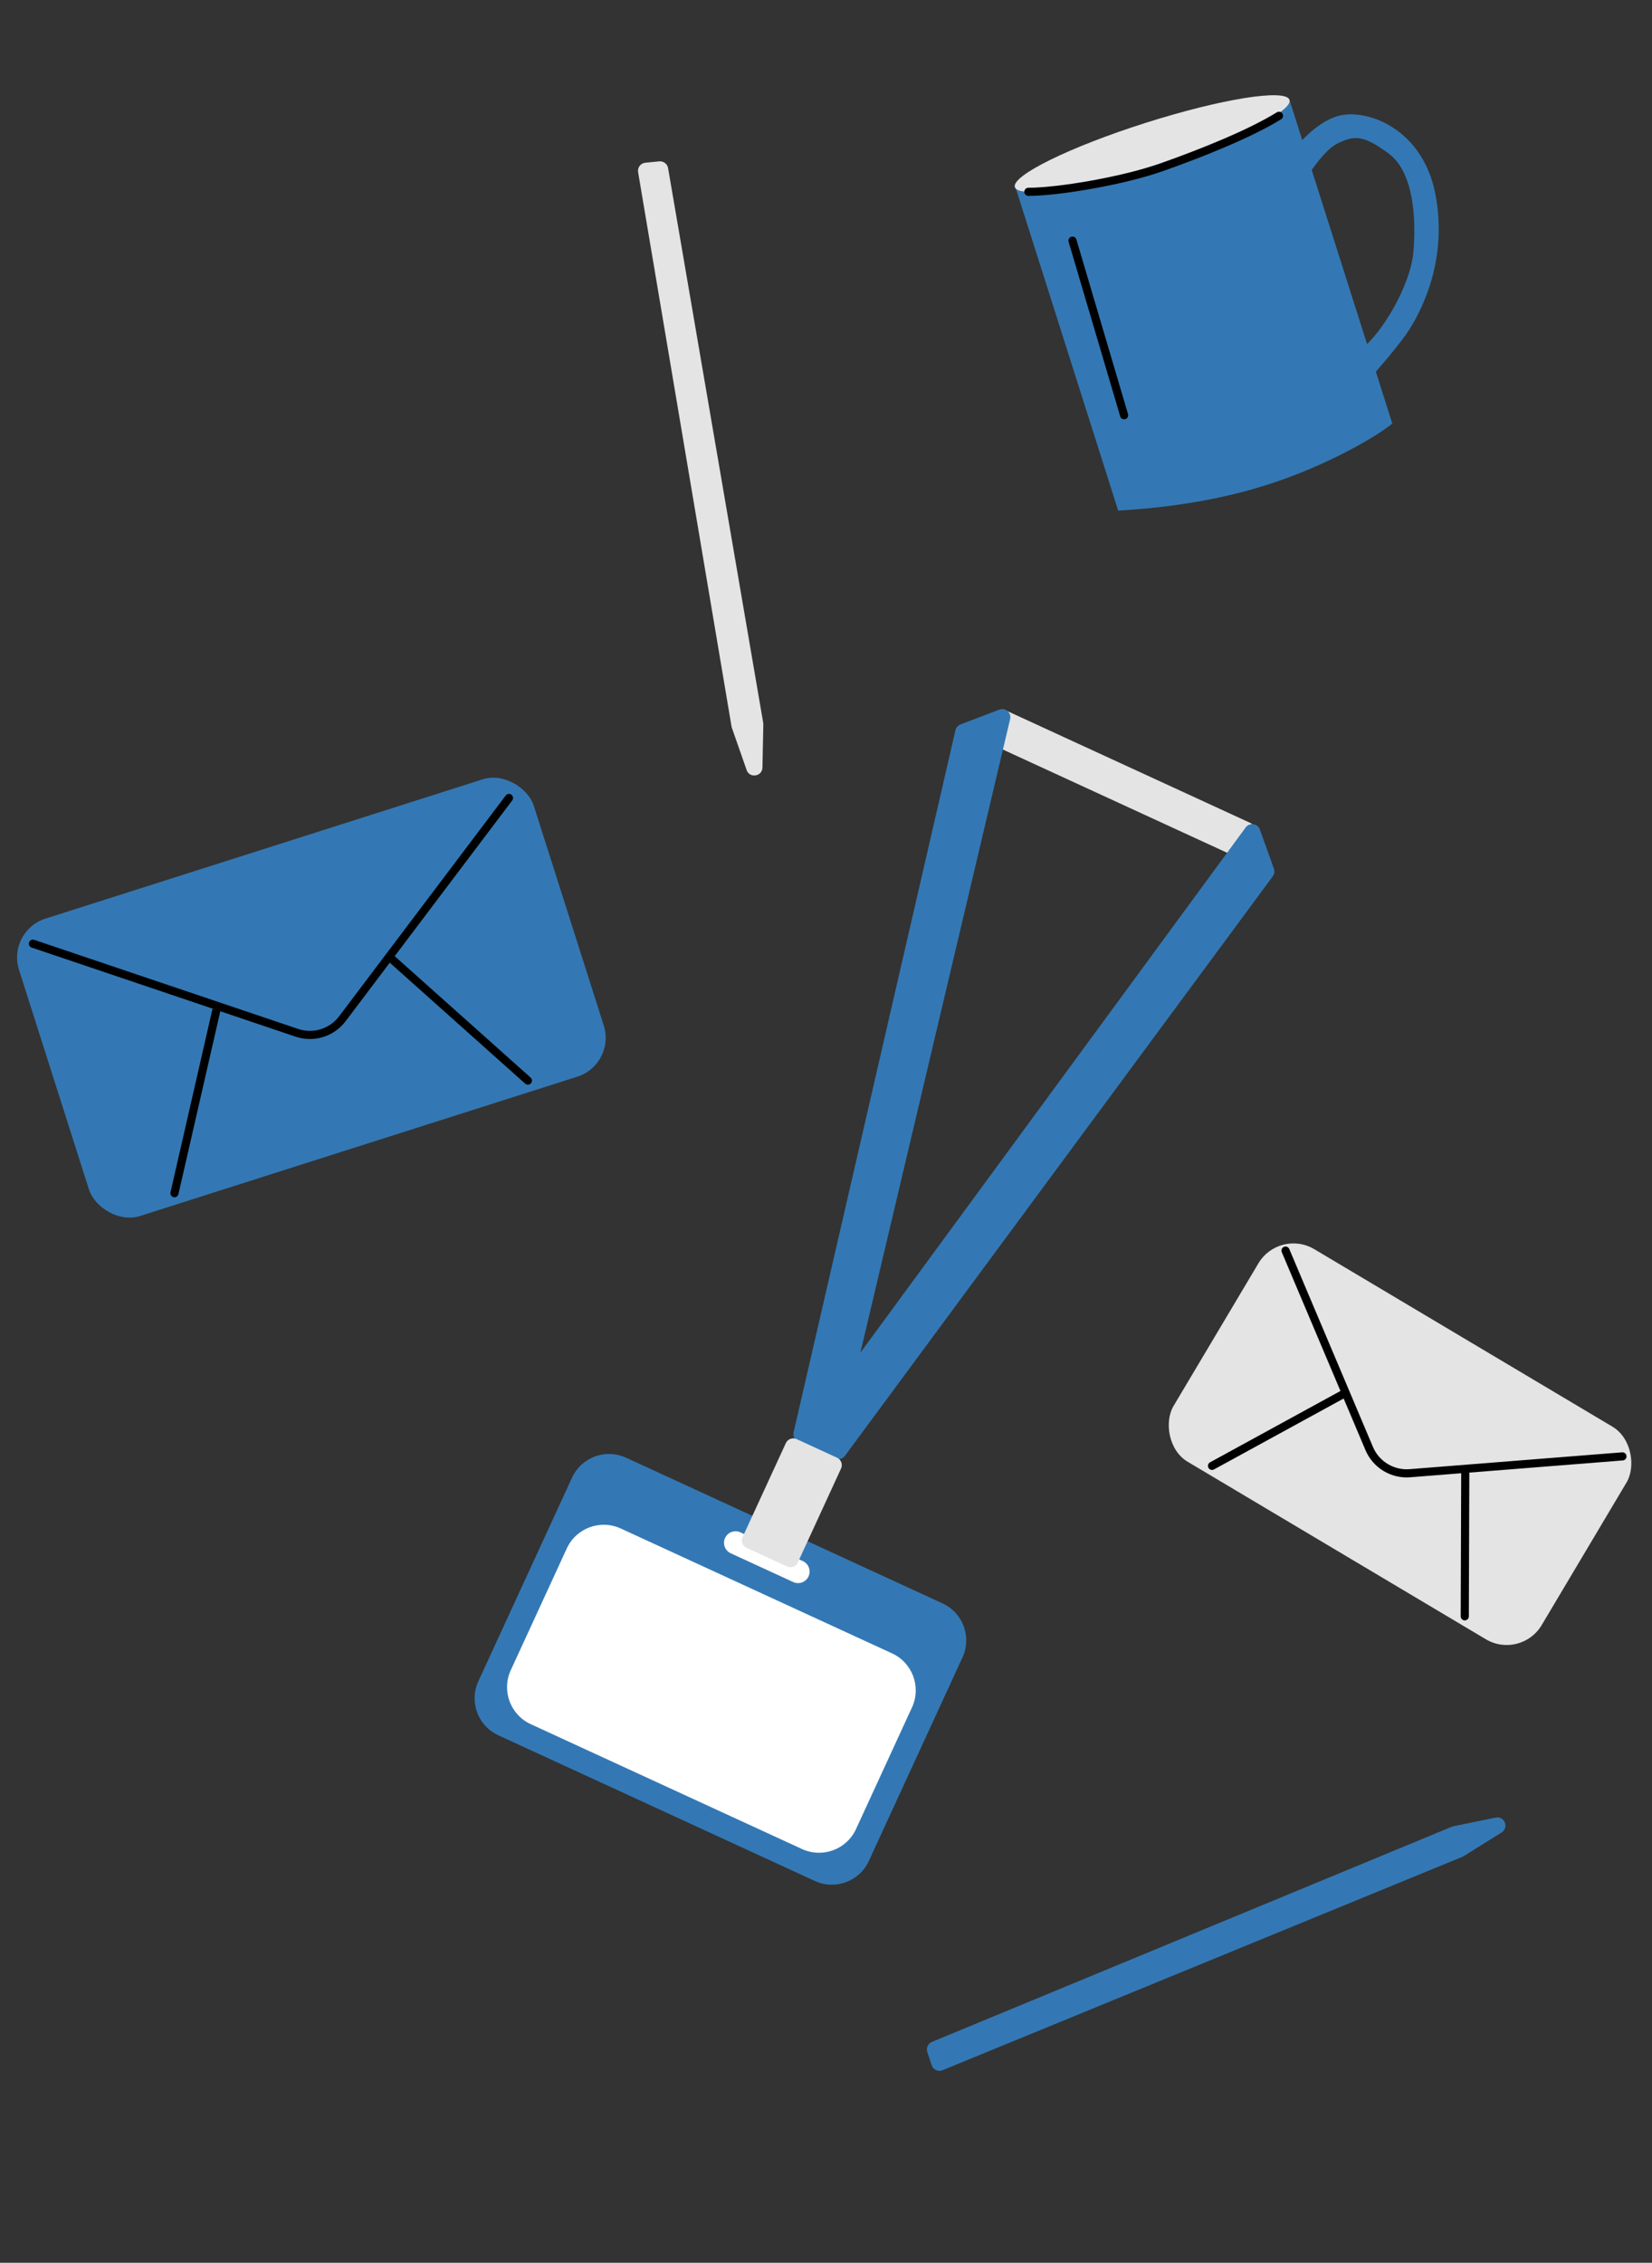 <?xml version="1.0" encoding="UTF-8"?> <svg xmlns="http://www.w3.org/2000/svg" width="203" height="278" viewBox="0 0 203 278" fill="none"><rect x="0" y="0" width="203" height="278" fill="#333333" stroke="none"/> <rect x="0.816" y="114.38" width="66.39" height="38.34" rx="5" transform="rotate(-17.669 0.816 114.38)" fill="#3378B4"></rect> <path d="M4.043 115.941L36.479 126.889C38.52 127.578 40.772 126.883 42.069 125.164L62.543 98.037" stroke="black" stroke-linecap="round"></path> <path d="M20.951 146.484C20.89 146.754 21.058 147.022 21.327 147.083C21.596 147.145 21.865 146.977 21.926 146.708L20.951 146.484ZM26.111 123.949L20.951 146.484L21.926 146.708L27.086 124.172L26.111 123.949Z" fill="black"></path> <path d="M65.201 132.389C65.407 132.573 65.425 132.889 65.241 133.095C65.057 133.301 64.741 133.319 64.535 133.135L65.201 132.389ZM47.958 116.99L65.201 132.389L64.535 133.135L47.291 117.736L47.958 116.99Z" fill="black"></path> <rect x="157.196" y="150.911" width="52.642" height="30.4" rx="5" transform="rotate(30.759 157.196 150.911)" fill="#E4E4E4"></rect> <path d="M157.968 153.647L168.249 177.961C169.087 179.944 171.102 181.168 173.249 180.998L199.368 178.929" stroke="black" stroke-linecap="round"></path> <path d="M148.696 179.656C148.453 179.789 148.364 180.093 148.497 180.335C148.629 180.577 148.933 180.666 149.176 180.534L148.696 179.656ZM164.779 170.86L148.696 179.656L149.176 180.534L165.259 171.738L164.779 170.86Z" fill="black"></path> <path d="M180.493 198.581C180.492 198.857 180.267 199.08 179.991 199.079C179.715 199.078 179.492 198.854 179.493 198.577L180.493 198.581ZM180.555 180.249L180.493 198.581L179.493 198.577L179.555 180.246L180.555 180.249Z" fill="black"></path> <path d="M137.404 62.73L124.772 22.974L158.454 12.272L171.086 52.028C169.54 53.381 163.272 57.16 155.652 59.581C148.032 62.002 140.735 62.532 137.404 62.73Z" fill="#3378B4"></path> <path d="M164.635 14.194C162.432 14.712 160.192 16.824 159.092 18.323L159.791 22.953C160.691 21.564 162.653 18.502 164.243 17.689C166.339 16.617 167.494 16.508 170.676 18.893C173.793 21.229 174.024 27.128 173.675 31.015C173.315 35.027 169.826 41.009 167.253 42.882L167.843 47.04C169.233 45.514 172.053 42.256 173.188 40.474C174.814 37.922 177.943 31.679 176.36 23.747C174.777 15.814 168.074 13.386 164.635 14.194Z" fill="#3378B4"></path> <ellipse cx="141.58" cy="17.634" rx="17.705" ry="2.664" transform="rotate(-17.627 141.58 17.634)" fill="#E4E4E4"></ellipse> <path d="M138.134 51.019L131.79 29.566M126.369 23.568C130.06 23.568 138.003 22.221 142.709 20.56C147.87 18.739 153.644 16.398 157.164 14.226" stroke="black" stroke-linecap="round"></path> <path d="M58.78 206.56L70.294 181.541C71.449 179.033 74.418 177.935 76.927 179.089L115.823 196.991C118.332 198.145 119.429 201.115 118.275 203.623L106.761 228.642C105.606 231.151 102.637 232.248 100.128 231.094L61.231 213.193C58.723 212.038 57.625 209.069 58.78 206.56Z" fill="#3378B4"></path> <path d="M62.765 205.195L69.647 190.24C70.802 187.732 73.771 186.634 76.28 187.789L109.617 203.132C112.126 204.286 113.224 207.255 112.069 209.764L105.187 224.719C104.032 227.227 101.063 228.325 98.554 227.17L65.216 211.828C62.708 210.673 61.61 207.704 62.765 205.195Z" fill="white"></path> <path d="M97.476 194.37L89.791 190.833C89.081 190.506 88.769 189.665 89.097 188.954C89.424 188.243 90.265 187.932 90.976 188.259L98.66 191.796C99.371 192.123 99.682 192.964 99.355 193.675C99.028 194.386 98.187 194.697 97.476 194.37Z" fill="white"></path> <path d="M153.667 101.116L123.671 87.311C123.169 87.08 122.576 87.3 122.345 87.802L121.29 90.092C121.059 90.594 121.279 91.188 121.781 91.419L151.776 105.224C152.278 105.455 152.872 105.235 153.103 104.733L154.157 102.442C154.388 101.941 154.168 101.347 153.667 101.116Z" fill="#E4E4E4"></path> <path d="M117.406 89.714L97.52 175.968C97.413 176.43 97.646 176.903 98.076 177.101L101.537 178.694C102.111 178.958 102.783 178.63 102.929 178.016L124.126 88.347C124.311 87.566 123.546 86.897 122.796 87.183L118.024 89.005C117.713 89.123 117.481 89.389 117.406 89.714Z" fill="#3378B4"></path> <path d="M156.403 107.661L103.821 178.868C103.54 179.249 103.029 179.381 102.599 179.182L98.921 177.49C98.346 177.225 98.158 176.5 98.533 175.99L153.069 101.661C153.544 101.015 154.547 101.161 154.817 101.916L156.54 106.731C156.652 107.044 156.6 107.393 156.403 107.661Z" fill="#3378B4"></path> <path d="M91.252 188.845L96.566 177.298C96.797 176.796 97.391 176.577 97.892 176.807L102.86 179.094C103.362 179.325 103.581 179.919 103.35 180.42L98.036 191.967C97.805 192.469 97.211 192.688 96.71 192.458L91.742 190.171C91.24 189.94 91.021 189.346 91.252 188.845Z" fill="#E4E4E4"></path> <path d="M79.302 19.991L81.012 19.826C81.533 19.776 82.005 20.136 82.094 20.652L93.784 88.801C93.794 88.864 93.799 88.927 93.798 88.99L93.691 94.295C93.668 95.409 92.115 95.657 91.747 94.605L89.935 89.425C89.917 89.372 89.903 89.317 89.893 89.261L78.412 21.153C78.315 20.581 78.724 20.047 79.302 19.991Z" fill="#E4E4E4"></path> <path d="M114.487 253.735L113.948 252.104C113.784 251.606 114.031 251.066 114.515 250.866L178.405 224.428C178.464 224.404 178.525 224.385 178.587 224.372L183.784 223.306C184.876 223.082 185.46 224.543 184.515 225.134L179.863 228.043C179.815 228.073 179.765 228.099 179.713 228.121L115.816 254.347C115.279 254.567 114.669 254.286 114.487 253.735Z" fill="#3378B4"></path> </svg> 